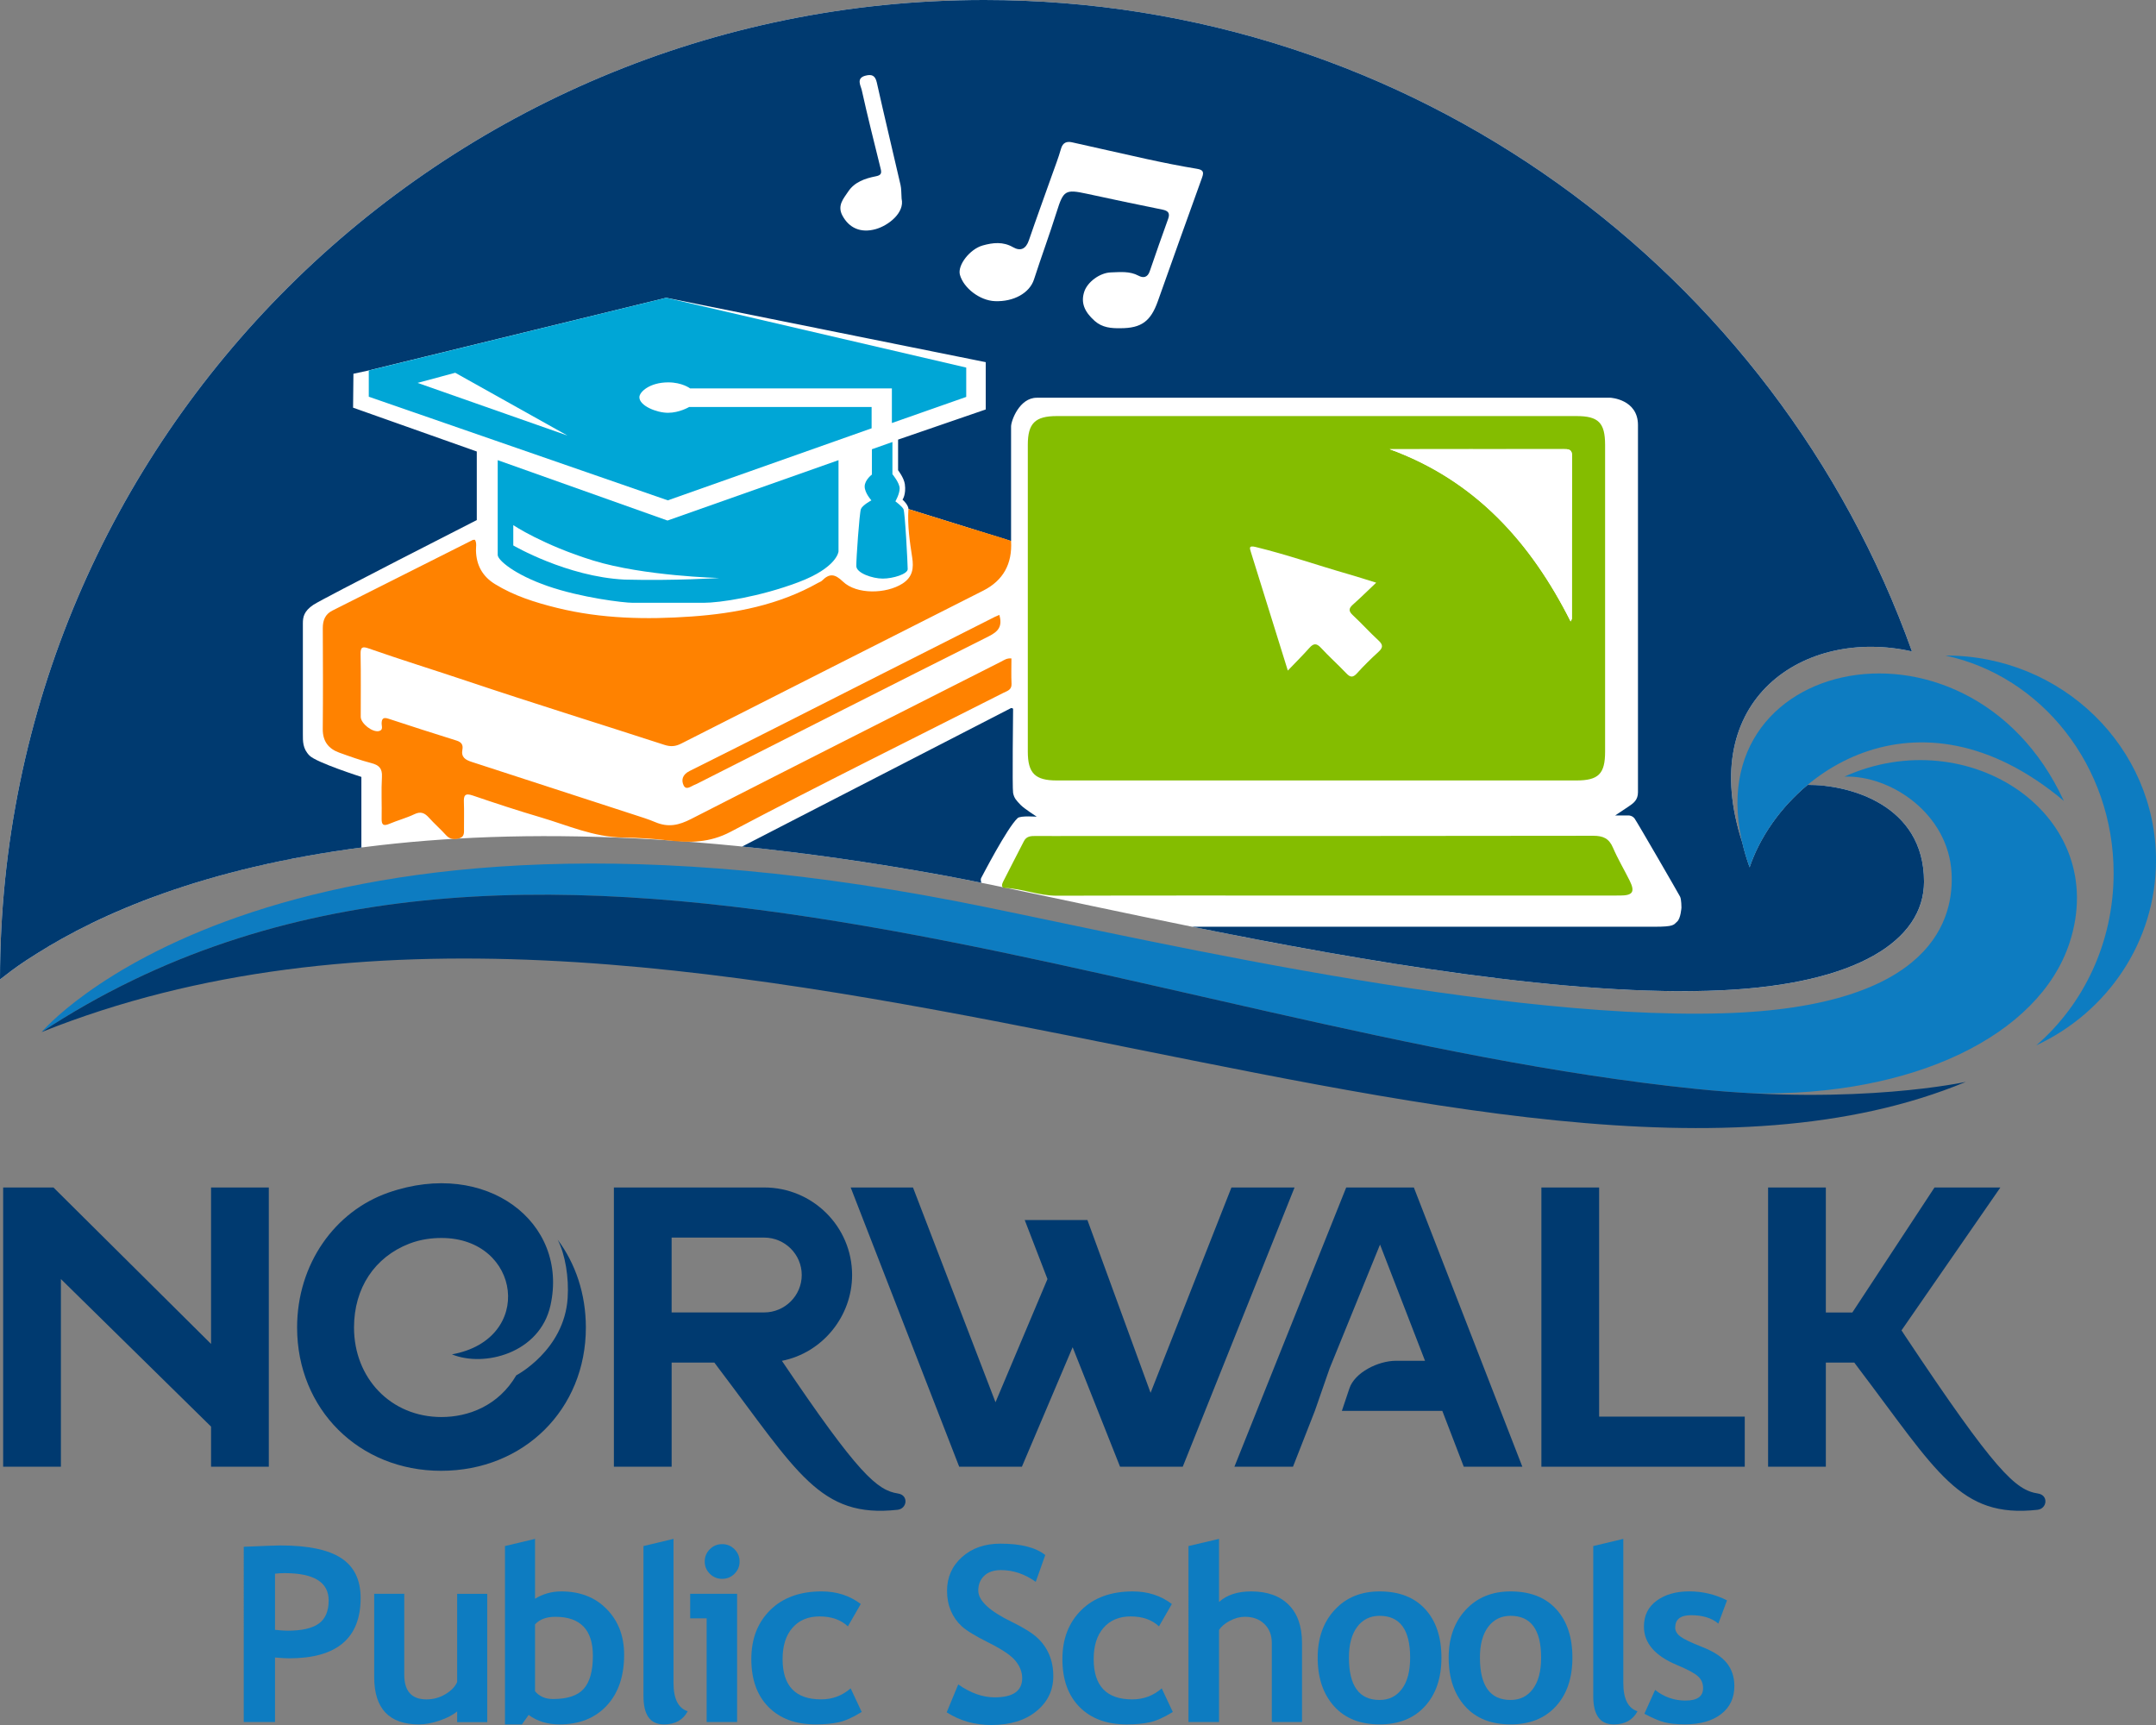 <?xml version="1.0" encoding="utf-8"?>
<!-- Generator: Adobe Illustrator 27.2.0, SVG Export Plug-In . SVG Version: 6.00 Build 0)  -->
<svg version="1.1" id="Layer_1" xmlns="http://www.w3.org/2000/svg" xmlns:xlink="http://www.w3.org/1999/xlink" x="0px" y="0px"
	 viewBox="0 0 125 100" style="enable-background:new 0 0 125 100;" xml:space="preserve">
<rect x="0" y="0" width="125" height="100" fill="#808080" stroke="none"/>
<style type="text/css">
	.st0{clip-path:url(#SVGID_00000106122135807571233610000010548773924949540485_);}
	.st1{fill:#FFFFFF;}
	.st2{fill:#003A70;}
	.st3{fill-rule:evenodd;clip-rule:evenodd;fill:#0D7CC1;}
	.st4{fill:#84BD00;}
	.st5{fill:#FF8200;}
	.st6{fill:#00A6D6;}
	.st7{fill:#0D7CC1;}
</style>
<g>
	<defs>
		<rect id="SVGID_1_" width="125" height="100"/>
	</defs>
	<clipPath id="SVGID_00000026858060239733836470000001528186097807458179_">
		<use xlink:href="#SVGID_1_"  style="overflow:visible;"/>
	</clipPath>
	<g style="clip-path:url(#SVGID_00000026858060239733836470000001528186097807458179_);">
		<path class="st1" d="M104.798,45.501c-1.607,1.338-2.783,3.064-3.36,4.775c-0.177-0.492-0.315-0.97-0.424-1.434
			c-2.724-8.311,3.615-12.484,9.838-11.077C102.988,15.758,81.879,0,57.07,0C25.558,0,0.012,25.42,0,56.782
			c0.104-0.083,0.213-0.165,0.325-0.25c0.334-0.266,0.934-0.712,1.821-1.258c6.858-4.333,22.269-10.038,52.496-4.537
			c8.565,1.559,31.231,7.326,45.198,6.671c7.798-0.366,11.712-2.882,11.712-6.295C111.551,46.635,107.181,45.481,104.798,45.501"/>
		<path class="st2" d="M54.642,50.737c0.67,0.122,1.426,0.27,2.257,0.438c-0.013-0.05-0.068-0.177-0.007-0.287
			c0.052-0.092,1.496-2.895,2.109-3.463c0.165-0.153,1.107-0.079,1.107-0.079s-0.739-0.481-0.919-0.668
			c-0.269-0.28-0.389-0.399-0.452-0.712c-0.054-0.269,0-4.873,0-4.873s-0.017-0.047-0.116-0.047l-15.596,8.029
			C46.63,49.44,50.495,49.982,54.642,50.737z"/>
		<path class="st2" d="M104.798,45.501c-1.607,1.338-2.783,3.064-3.36,4.775c-0.177-0.492-0.315-0.969-0.424-1.434
			c-2.724-8.311,3.615-12.484,9.838-11.077C102.988,15.758,81.879,0,57.07,0C25.558,0,0.012,25.42,0,56.782
			c0.104-0.083,0.213-0.165,0.325-0.25c0.334-0.266,0.934-0.712,1.821-1.258c3.618-2.286,9.619-4.954,18.919-6.156
			c-0.038,0.002-0.074,0.004-0.113,0.007v-4.087c0,0-2.598-0.828-3.005-1.234c-0.407-0.405-0.387-0.85-0.387-1.256v-6.417
			c0-0.356,0.06-0.702,0.606-1.068c0.546-0.366,9.477-4.914,9.477-4.914v-3.975l-7.172-2.541l0.02-1.966l0.841-0.182l17.293-4.223
			l18.526,3.733v2.742l-5.082,1.748v1.773c0,0,0.343,0.444,0.393,0.815c0.081,0.599-0.135,0.89-0.135,0.89
			c0.364,0.336,0.343,0.547,0.343,0.547l5.95,1.854v-6.639c0-0.333,0.483-1.667,1.488-1.667h33.269c0,0,1.589,0.088,1.589,1.582
			v21.286c0,0.452-0.258,0.638-0.556,0.836c-0.297,0.197-0.765,0.51-0.765,0.51h0.783c0,0,0.207,0,0.342,0.179
			c0.135,0.179,2.559,4.372,2.638,4.53c0.079,0.158,0.079,0.631,0.079,0.631s-0.04,0.631-0.251,0.815
			c-0.211,0.184-0.158,0.297-1.307,0.297H69.118c9.941,2.007,22.019,4.091,30.721,3.683c7.798-0.366,11.712-2.882,11.712-6.295
			C111.551,46.635,107.181,45.48,104.798,45.501L104.798,45.501z"/>
		<path class="st3" d="M106.936,45.021c2.691-0.09,6.025,2.155,6.211,5.584c0.136,2.507-0.913,7.78-13.268,8.137
			c-14.199,0.41-35.994-4.873-44.462-6.503c-40.142-7.731-53.004,7.589-53.004,7.589c27.593-18.168,63.578-0.018,95.928,3.298
			c1.122,0.115,2.196,0.196,3.221,0.251c9.413,0.208,16.667-3.376,18.421-8.709C122.415,47.274,114.156,41.763,106.936,45.021"/>
		<path class="st3" d="M112.819,38.002c-0.009,0-0.017,0.001-0.026,0.001c5.562,1.191,9.75,6.388,9.75,12.619
			c0,4.024-1.748,7.616-4.483,9.977c4.104-1.91,6.94-5.992,6.94-10.721C125,43.32,119.546,38.002,112.819,38.002z"/>
		<path class="st3" d="M101.437,50.277c1.831-5.428,9.686-11.01,18.219-3.849C114.072,34.301,97.09,38.177,101.437,50.277z"/>
		<path class="st2" d="M2.413,59.829c36.686-14.669,84.408,14.149,111.563,2.888c0,0-6.214,1.375-15.635,0.41
			C65.992,59.81,30.006,41.66,2.413,59.829"/>
		<path class="st4" d="M77.378,51.917c-5.367,0-10.734-0.009-16.101,0.008c-1.035,0.003-1.993-0.408-3.015-0.451
			c-0.234-0.01-0.176-0.215-0.109-0.349c0.399-0.791,0.809-1.576,1.213-2.365c0.143-0.28,0.393-0.299,0.665-0.297
			c0.761,0.006,1.521,0.001,2.282,0.001c10.017,0,20.034,0.005,30.052-0.013c0.579-0.001,0.92,0.149,1.151,0.689
			c0.28,0.654,0.649,1.269,0.966,1.908c0.322,0.649,0.189,0.865-0.545,0.867c-2.76,0.006-5.519,0.002-8.279,0.002
			C82.898,51.918,80.138,51.918,77.378,51.917L77.378,51.917z"/>
		<path class="st4" d="M76.336,24.12c5.02,0,10.041,0,15.061,0c1.279,0,1.662,0.386,1.663,1.674c0.001,5.927,0.001,11.854,0,17.781
			c0,1.286-0.382,1.669-1.668,1.669c-10.041,0.001-20.081,0.001-30.122,0c-1.259,0-1.68-0.418-1.68-1.676
			c-0.001-5.927-0.001-11.854,0-17.781c0-1.249,0.425-1.667,1.686-1.667C66.295,24.119,71.315,24.12,76.336,24.12L76.336,24.12z
			 M80.568,26.039c4.96,1.806,8.182,5.397,10.495,9.985c0.044-0.097,0.072-0.131,0.072-0.165c0.003-3.133-0.004-6.266,0.015-9.399
			c0.002-0.431-0.212-0.426-0.521-0.425c-2.431,0.006-4.863,0.003-7.294,0.003C82.412,26.039,81.49,26.039,80.568,26.039z
			 M74.665,38.874c0.479-0.5,0.876-0.894,1.247-1.311c0.241-0.271,0.413-0.291,0.675-0.007c0.468,0.509,0.989,0.971,1.465,1.473
			c0.228,0.24,0.382,0.268,0.62,0.006c0.392-0.433,0.809-0.845,1.241-1.238c0.266-0.242,0.292-0.409,0.011-0.667
			c-0.51-0.468-0.973-0.987-1.481-1.458c-0.253-0.234-0.265-0.392-0.007-0.621c0.433-0.383,0.845-0.792,1.353-1.273
			c-0.647-0.199-1.135-0.358-1.628-0.499c-1.787-0.512-3.544-1.127-5.354-1.568c-0.418-0.102-0.356,0.057-0.285,0.287
			C73.216,34.236,73.916,36.472,74.665,38.874L74.665,38.874z"/>
		<path class="st5" d="M57.938,35.645c0.199,0.682-0.072,0.973-0.628,1.251c-5.619,2.814-11.22,5.663-16.826,8.502
			c-0.058,0.029-0.115,0.063-0.177,0.084c-0.227,0.079-0.522,0.363-0.673,0.045c-0.139-0.291-0.084-0.616,0.343-0.829
			c3.685-1.837,7.353-3.707,11.027-5.565c2.224-1.125,4.448-2.248,6.673-3.372C57.752,35.724,57.829,35.693,57.938,35.645
			L57.938,35.645z"/>
		<path class="st5" d="M52.67,29.511c1.104,0.343,2.207,0.687,3.312,1.028c0.758,0.234,1.517,0.464,2.275,0.696
			c0.121,0.043,0.242,0.086,0.363,0.129c0.076,1.33-0.46,2.287-1.607,2.872c-5.839,2.956-11.681,5.905-17.516,8.87
			c-0.339,0.172-0.616,0.191-0.977,0.074c-3.802-1.236-7.624-2.416-11.413-3.69c-1.905-0.64-3.826-1.232-5.722-1.896
			c-0.361-0.127-0.487-0.097-0.479,0.325c0.024,1.211,0.006,2.424,0.009,3.635c0.001,0.391,0.69,0.925,1.066,0.825
			c0.248-0.066,0.143-0.284,0.145-0.432c0.003-0.304,0.111-0.376,0.4-0.281c1.312,0.431,2.626,0.856,3.944,1.266
			c0.287,0.089,0.39,0.251,0.339,0.522c-0.083,0.444,0.173,0.597,0.543,0.716c3.144,1.017,6.283,2.049,9.428,3.065
			c0.407,0.132,0.827,0.262,1.21,0.425c0.758,0.323,1.374,0.178,2.076-0.181c5.983-3.06,11.983-6.088,17.978-9.124
			c0.17-0.086,0.328-0.212,0.597-0.184c0,0.489-0.018,0.98,0.006,1.469c0.018,0.359-0.256,0.416-0.477,0.528
			c-5.277,2.674-10.584,5.291-15.814,8.054c-1.219,0.644-2.392,0.642-3.597,0.5c-0.879-0.103-1.773-0.156-2.635-0.169
			c-1.709-0.026-3.206-0.708-4.775-1.17c-1.325-0.39-2.638-0.821-3.945-1.268c-0.455-0.156-0.524,0.009-0.508,0.401
			c0.02,0.497,0.002,0.995,0.006,1.493c0.002,0.239,0.035,0.501-0.266,0.586c-0.277,0.079-0.542,0.08-0.769-0.172
			c-0.319-0.354-0.681-0.669-1-1.023c-0.244-0.271-0.47-0.376-0.839-0.2c-0.468,0.223-0.977,0.357-1.456,0.56
			c-0.364,0.154-0.453,0.038-0.445-0.32c0.016-0.8-0.029-1.603,0.017-2.401c0.028-0.493-0.166-0.684-0.615-0.801
			c-0.628-0.163-1.243-0.384-1.854-0.604c-0.638-0.229-0.969-0.668-0.962-1.377c0.018-1.947,0.012-3.895,0.002-5.843
			c-0.002-0.455,0.141-0.808,0.555-1.017c2.71-1.367,5.422-2.73,8.135-4.092c0.034-0.017,0.083-0.007,0.134-0.01
			c0.113,0.198,0.052,0.416,0.057,0.623c0.021,0.843,0.373,1.493,1.098,1.94c1.116,0.688,2.344,1.072,3.61,1.384
			c2.568,0.633,5.186,0.681,7.786,0.498c2.55-0.18,5.069-0.668,7.347-1.954c0.076-0.043,0.166-0.07,0.225-0.129
			c0.43-0.426,0.734-0.399,1.21,0.058c0.791,0.76,2.507,0.719,3.449,0.118c0.602-0.384,0.66-0.907,0.565-1.519
			c-0.143-0.93-0.279-1.861-0.217-2.807L52.67,29.511z"/>
		<path class="st6" d="M28.856,26.676l9.844,3.5l9.915-3.5v5.294c0,0-0.071,0.933-2.33,1.783c-2.259,0.85-4.554,1.192-5.494,1.192
			h-4.1c-0.543,0-3.002-0.299-4.933-0.968c-1.93-0.669-2.902-1.506-2.902-1.806L28.856,26.676z"/>
		<path class="st6" d="M51.74,25.623l-1.189,0.42v1.468c0,0-0.419,0.312-0.419,0.691c0,0.379,0.39,0.804,0.39,0.804
			S50,29.285,49.914,29.51s-0.276,2.914-0.266,3.312c0.009,0.398,0.932,0.72,1.532,0.72s1.446-0.265,1.446-0.549
			c0-0.284-0.152-3.31-0.247-3.483c-0.095-0.172-0.466-0.447-0.466-0.447s0.247-0.426,0.247-0.748s-0.419-0.824-0.419-0.824V25.623z
			"/>
		<path class="st6" d="M21.381,21.478v1.52l17.337,6.008l11.816-4.177v-1.235H39.954c0,0-0.563,0.336-1.224,0.336
			c-0.661,0-1.66-0.406-1.66-0.903c0-0.308,0.601-0.861,1.674-0.861c0.812,0,1.266,0.35,1.266,0.35h11.699v2.007l4.311-1.513v-1.702
			l-17.395-4.046L21.381,21.478z"/>
		<path class="st1" d="M29.759,30.444v1.176c0,0,3.096,1.813,6.453,1.98c2.914,0.075,5.49-0.093,5.49-0.093
			s-4.375-0.109-7.303-1.011C31.472,31.593,29.759,30.444,29.759,30.444z"/>
		<path class="st1" d="M26.393,21.61l-2.183,0.587l8.691,3.053L26.393,21.61z"/>
		<path class="st1" d="M64.972,19.027c-0.545,0.009-1.064-0.031-1.507-0.425c-0.602-0.536-0.809-1.061-0.603-1.691
			c0.182-0.558,0.899-1.101,1.551-1.12c0.536-0.016,1.082-0.083,1.596,0.192c0.278,0.148,0.527,0.108,0.652-0.263
			c0.342-1.017,0.706-2.026,1.067-3.037c0.118-0.33-0.002-0.465-0.335-0.532c-1.462-0.295-2.922-0.602-4.38-0.919
			c-1.253-0.271-1.359-0.193-1.75,1.052c-0.413,1.314-0.892,2.607-1.315,3.917c-0.251,0.778-1.167,1.302-2.269,1.257
			c-0.87-0.036-1.815-0.758-2.026-1.531c-0.15-0.55,0.572-1.489,1.328-1.699c0.591-0.164,1.171-0.23,1.752,0.103
			c0.438,0.251,0.749,0.099,0.92-0.401c0.429-1.255,0.886-2.501,1.329-3.752c0.184-0.517,0.384-1.03,0.534-1.558
			c0.102-0.358,0.334-0.436,0.633-0.371c1.444,0.315,2.882,0.656,4.327,0.969c0.967,0.209,1.937,0.407,2.913,0.566
			c0.374,0.061,0.42,0.189,0.305,0.508c-0.861,2.389-1.719,4.779-2.566,7.172C66.716,18.622,66.178,19.025,64.972,19.027
			L64.972,19.027z"/>
		<path class="st1" d="M52.273,11.519c0.19,0.811-0.763,1.557-1.504,1.764c-0.874,0.244-1.545-0.072-1.926-0.782
			c-0.316-0.588,0.062-0.988,0.335-1.398c0.367-0.552,0.976-0.76,1.591-0.881c0.293-0.057,0.359-0.155,0.295-0.418
			c-0.375-1.524-0.762-3.045-1.1-4.577c-0.058-0.262-0.348-0.701,0.224-0.843c0.349-0.087,0.554-0.016,0.646,0.395
			c0.443,1.984,0.921,3.96,1.376,5.941C52.263,10.948,52.25,11.192,52.273,11.519z"/>
		<path class="st1" d="M80.567,26.039c0.922,0,1.845,0,2.767,0c2.431,0,4.863,0.003,7.294-0.003
			c0.309-0.001,0.524-0.007,0.521,0.425c-0.019,3.133-0.012,6.266-0.015,9.399c0,0.034-0.029,0.068-0.072,0.165
			C88.749,31.436,85.527,27.846,80.567,26.039z"/>
		<path class="st7" d="M15.945,96.087v3.74h-1.813V89.668c1.208-0.051,1.915-0.077,2.12-0.077c1.613,0,2.792,0.246,3.538,0.739
			c0.746,0.492,1.119,1.262,1.119,2.307c0,2.332-1.381,3.497-4.141,3.497C16.564,96.135,16.289,96.119,15.945,96.087L15.945,96.087z
			 M15.945,91.229v3.255c0.307,0.033,0.549,0.049,0.725,0.049c0.827,0,1.431-0.137,1.813-0.412c0.381-0.275,0.572-0.723,0.572-1.343
			c0-1.055-0.853-1.582-2.559-1.582C16.306,91.195,16.122,91.207,15.945,91.229L15.945,91.229z"/>
		<path class="st7" d="M26.505,99.834v-0.624c-0.246,0.208-0.586,0.386-1.018,0.534c-0.433,0.148-0.83,0.222-1.192,0.222
			c-1.734,0-2.6-0.916-2.6-2.748v-4.823h1.743v4.691c0,0.953,0.43,1.43,1.29,1.43c0.395,0,0.762-0.102,1.101-0.305
			c0.339-0.204,0.565-0.44,0.676-0.708v-5.107h1.743v7.439H26.505z"/>
		<path class="st7" d="M30.65,99.417l-0.39,0.548h-0.983V89.626l1.743-0.416v3.47c0.465-0.282,0.972-0.424,1.52-0.424
			c1.092,0,1.973,0.343,2.642,1.031c0.669,0.687,1.004,1.567,1.004,2.64c0,1.245-0.337,2.229-1.011,2.953
			c-0.674,0.724-1.587,1.086-2.74,1.086C31.743,99.966,31.148,99.783,30.65,99.417L30.65,99.417z M31.02,94.165v3.879
			c0.256,0.3,0.602,0.451,1.039,0.451c0.841,0,1.437-0.199,1.788-0.597c0.351-0.397,0.527-1.034,0.527-1.908
			c0-1.508-0.725-2.262-2.175-2.262C31.683,93.727,31.29,93.873,31.02,94.165z"/>
		<path class="st7" d="M37.306,89.626l1.743-0.416v8.355c0,0.916,0.274,1.462,0.823,1.638c-0.27,0.509-0.73,0.763-1.38,0.763
			c-0.791,0-1.185-0.546-1.185-1.638V89.626L37.306,89.626z"/>
		<path class="st7" d="M40.97,99.827v-6.009h-0.955v-1.423h2.72v7.432H40.97L40.97,99.827z M41.869,89.515
			c0.279,0,0.517,0.098,0.715,0.295c0.197,0.196,0.296,0.434,0.296,0.712c0,0.278-0.099,0.514-0.296,0.711
			c-0.197,0.197-0.436,0.295-0.715,0.295c-0.279,0-0.517-0.098-0.715-0.295s-0.296-0.434-0.296-0.711
			c0-0.278,0.099-0.515,0.296-0.712C41.352,89.614,41.59,89.515,41.869,89.515z"/>
		<path class="st7" d="M49.905,92.985l-0.746,1.297c-0.409-0.384-0.958-0.576-1.646-0.576c-0.66,0-1.182,0.219-1.565,0.656
			c-0.384,0.437-0.575,1.042-0.575,1.814c0,1.559,0.746,2.339,2.238,2.339c0.646,0,1.215-0.213,1.708-0.639l0.641,1.367
			c-0.507,0.315-0.95,0.513-1.328,0.597c-0.379,0.084-0.826,0.125-1.342,0.125c-1.153,0-2.063-0.334-2.729-1.003
			s-1.001-1.597-1.001-2.786c0-1.17,0.365-2.117,1.095-2.838c0.73-0.722,1.724-1.083,2.984-1.083
			C48.508,92.256,49.264,92.499,49.905,92.985z"/>
		<path class="st7" d="M54.887,99.265l0.669-1.617c0.716,0.5,1.42,0.749,2.112,0.749c1.064,0,1.596-0.37,1.596-1.11
			c0-0.347-0.125-0.678-0.376-0.992c-0.251-0.315-0.768-0.668-1.551-1.059c-0.784-0.391-1.311-0.712-1.583-0.964
			c-0.272-0.252-0.481-0.552-0.628-0.899c-0.146-0.347-0.219-0.731-0.219-1.152c0-0.786,0.289-1.438,0.868-1.957
			c0.578-0.518,1.321-0.777,2.227-0.777c1.181,0,2.047,0.22,2.6,0.659l-0.551,1.554c-0.637-0.453-1.308-0.68-2.015-0.68
			c-0.418,0-0.742,0.11-0.973,0.329c-0.23,0.22-0.345,0.506-0.345,0.857c0,0.583,0.648,1.189,1.945,1.818
			c0.683,0.333,1.176,0.64,1.478,0.919c0.302,0.28,0.532,0.606,0.69,0.978c0.158,0.372,0.237,0.788,0.237,1.245
			c0,0.824-0.327,1.502-0.98,2.033C59.438,99.734,58.563,100,57.466,100C56.513,100,55.654,99.755,54.887,99.265L54.887,99.265z"/>
		<path class="st7" d="M67.941,92.985l-0.746,1.297c-0.409-0.384-0.958-0.576-1.646-0.576c-0.66,0-1.182,0.219-1.565,0.656
			c-0.384,0.437-0.575,1.042-0.575,1.815c0,1.559,0.746,2.339,2.238,2.339c0.646,0,1.216-0.213,1.708-0.639l0.641,1.367
			c-0.507,0.315-0.95,0.513-1.328,0.597c-0.379,0.084-0.826,0.125-1.342,0.125c-1.153,0-2.063-0.334-2.73-1.003
			c-0.667-0.669-1-1.597-1-2.786c0-1.17,0.365-2.116,1.095-2.838c0.73-0.722,1.724-1.083,2.984-1.083
			C66.545,92.256,67.3,92.499,67.941,92.985z"/>
		<path class="st7" d="M73.737,99.827v-4.58c0-0.458-0.144-0.826-0.432-1.104c-0.288-0.278-0.665-0.416-1.129-0.416
			c-0.288,0-0.579,0.078-0.871,0.232c-0.293,0.155-0.502,0.332-0.628,0.531v5.336h-1.771V89.626l1.771-0.416v3.657
			c0.451-0.407,1.071-0.611,1.862-0.611c0.934,0,1.659,0.258,2.175,0.774c0.516,0.516,0.774,1.255,0.774,2.217v4.58L73.737,99.827
			L73.737,99.827z"/>
		<path class="st7" d="M76.396,96.093c0-1.133,0.329-2.057,0.987-2.768c0.658-0.713,1.526-1.069,2.604-1.069
			c1.134,0,2.015,0.342,2.643,1.027c0.627,0.685,0.941,1.622,0.941,2.81c0,1.189-0.32,2.126-0.959,2.824
			c-0.639,0.699-1.514,1.048-2.625,1.048c-1.134,0-2.016-0.353-2.646-1.058C76.71,98.201,76.396,97.263,76.396,96.093L76.396,96.093
			z M78.208,96.093c0,1.638,0.593,2.456,1.778,2.456c0.544,0,0.975-0.212,1.293-0.638c0.318-0.426,0.478-1.032,0.478-1.818
			c0-1.614-0.59-2.422-1.771-2.422c-0.544,0-0.976,0.213-1.297,0.638C78.368,94.736,78.208,95.33,78.208,96.093L78.208,96.093z"/>
		<path class="st7" d="M83.99,96.093c0-1.133,0.329-2.057,0.987-2.768c0.658-0.713,1.526-1.069,2.604-1.069
			c1.134,0,2.015,0.342,2.643,1.027c0.627,0.685,0.941,1.622,0.941,2.81c0,1.189-0.32,2.126-0.959,2.824
			c-0.639,0.699-1.514,1.048-2.625,1.048c-1.134,0-2.016-0.353-2.646-1.058C84.305,98.201,83.99,97.263,83.99,96.093L83.99,96.093z
			 M85.803,96.093c0,1.638,0.593,2.456,1.778,2.456c0.544,0,0.975-0.212,1.293-0.638c0.318-0.426,0.477-1.032,0.477-1.818
			c0-1.614-0.59-2.422-1.771-2.422c-0.544,0-0.976,0.213-1.297,0.638C85.963,94.736,85.802,95.33,85.803,96.093L85.803,96.093z"/>
		<path class="st7" d="M92.373,89.626l1.743-0.416v8.355c0,0.916,0.274,1.462,0.823,1.638c-0.27,0.509-0.73,0.763-1.381,0.763
			c-0.79,0-1.185-0.546-1.185-1.638V89.626z"/>
		<path class="st7" d="M95.338,99.348l0.621-1.381c0.52,0.412,1.108,0.617,1.764,0.617c0.678,0,1.018-0.24,1.018-0.722
			c0-0.282-0.102-0.513-0.307-0.694c-0.204-0.18-0.602-0.393-1.192-0.639c-1.287-0.532-1.931-1.277-1.931-2.234
			c0-0.643,0.246-1.144,0.739-1.503c0.492-0.358,1.122-0.538,1.889-0.538c0.776,0,1.506,0.174,2.189,0.521l-0.502,1.346
			c-0.381-0.324-0.911-0.486-1.589-0.486c-0.609,0-0.913,0.241-0.913,0.722c0,0.19,0.1,0.361,0.3,0.513
			c0.2,0.152,0.627,0.357,1.283,0.614c0.656,0.257,1.127,0.568,1.416,0.933c0.288,0.366,0.431,0.808,0.431,1.325
			c0,0.689-0.256,1.232-0.77,1.627c-0.514,0.396-1.212,0.593-2.095,0.593c-0.498,0-0.896-0.041-1.196-0.122
			C96.192,99.763,95.807,99.597,95.338,99.348L95.338,99.348z"/>
		<path class="st2" d="M3.531,74.148v10.879H0.183V68.84H3.1l9.137,9.07v-9.07h3.348v16.188h-3.348v-2.326"/>
		<path class="st2" d="M62.189,78.1l-2.942,6.927h-3.635L49.321,68.84h3.612l4.784,12.45l3.013-7.142l-1.319-3.421h3.635
			l3.662,10.016l4.688-11.903h3.659l-6.482,16.187h-3.635"/>
		<path class="st2" d="M89.366,85.027V68.84h3.348v13.283h8.443v2.904"/>
		<path class="st2" d="M81.972,68.84H78.05l-6.482,16.188h3.396l1.268-3.237l0.861-2.476l2.918-7.166l2.608,6.737h-1.683
			c-1.022,0-2.397,0.67-2.704,1.611c-0.155,0.474-0.433,1.293-0.433,1.293h5.823l1.244,3.237h3.396"/>
		<path class="st2" d="M32.333,71.866c0.444,0.869,0.656,2.188,0.578,3.384c-0.198,3.032-2.977,4.478-2.977,4.478
			c-1.038,1.771-2.781,2.419-4.339,2.419c-2.942,0-5.07-2.262-5.07-5.19c0-2.296,1.205-4.082,3.198-4.858
			c0.687-0.267,1.359-0.332,1.873-0.332c4.612,0,5.431,5.878,0.606,6.747c1.855,0.762,5.094-0.054,5.713-2.839
			c1.07-4.812-3.723-8.519-9.404-6.535c-3.091,1.08-5.286,4.13-5.286,7.816c0,4.737,3.587,8.308,8.347,8.308
			c4.807,0,8.395-3.571,8.395-8.308C33.965,75.004,33.367,73.254,32.333,71.866"/>
		<path class="st2" d="M118.159,86.581c-1.302-0.198-2.45-1.246-7.714-9.152l-0.2-0.307l0.001-0.001l5.731-8.281h-3.819
			l-4.763,7.246h-1.537V68.84h-3.348v16.187h3.348V78.99h1.65l0.229,0.308c4.58,6.037,5.875,8.725,10.39,8.227
			C118.694,87.462,118.779,86.676,118.159,86.581z"/>
		<path class="st2" d="M52.068,86.581c-1.217-0.186-2.299-1.114-6.735-7.692c2.36-0.468,4.07-2.586,4.07-4.975
			c0-2.803-2.282-5.075-5.098-5.075h-8.713v16.188h3.348V78.99l2.477-0.001l0.229,0.309c4.58,6.037,5.876,8.724,10.39,8.226
			C52.603,87.462,52.688,86.676,52.068,86.581 M38.939,71.744h5.365c1.202,0,2.179,0.973,2.179,2.169c0,1.196-0.978,2.17-2.179,2.17
			l-5.365,0.001V71.744z"/>
	</g>
</g>
</svg>

